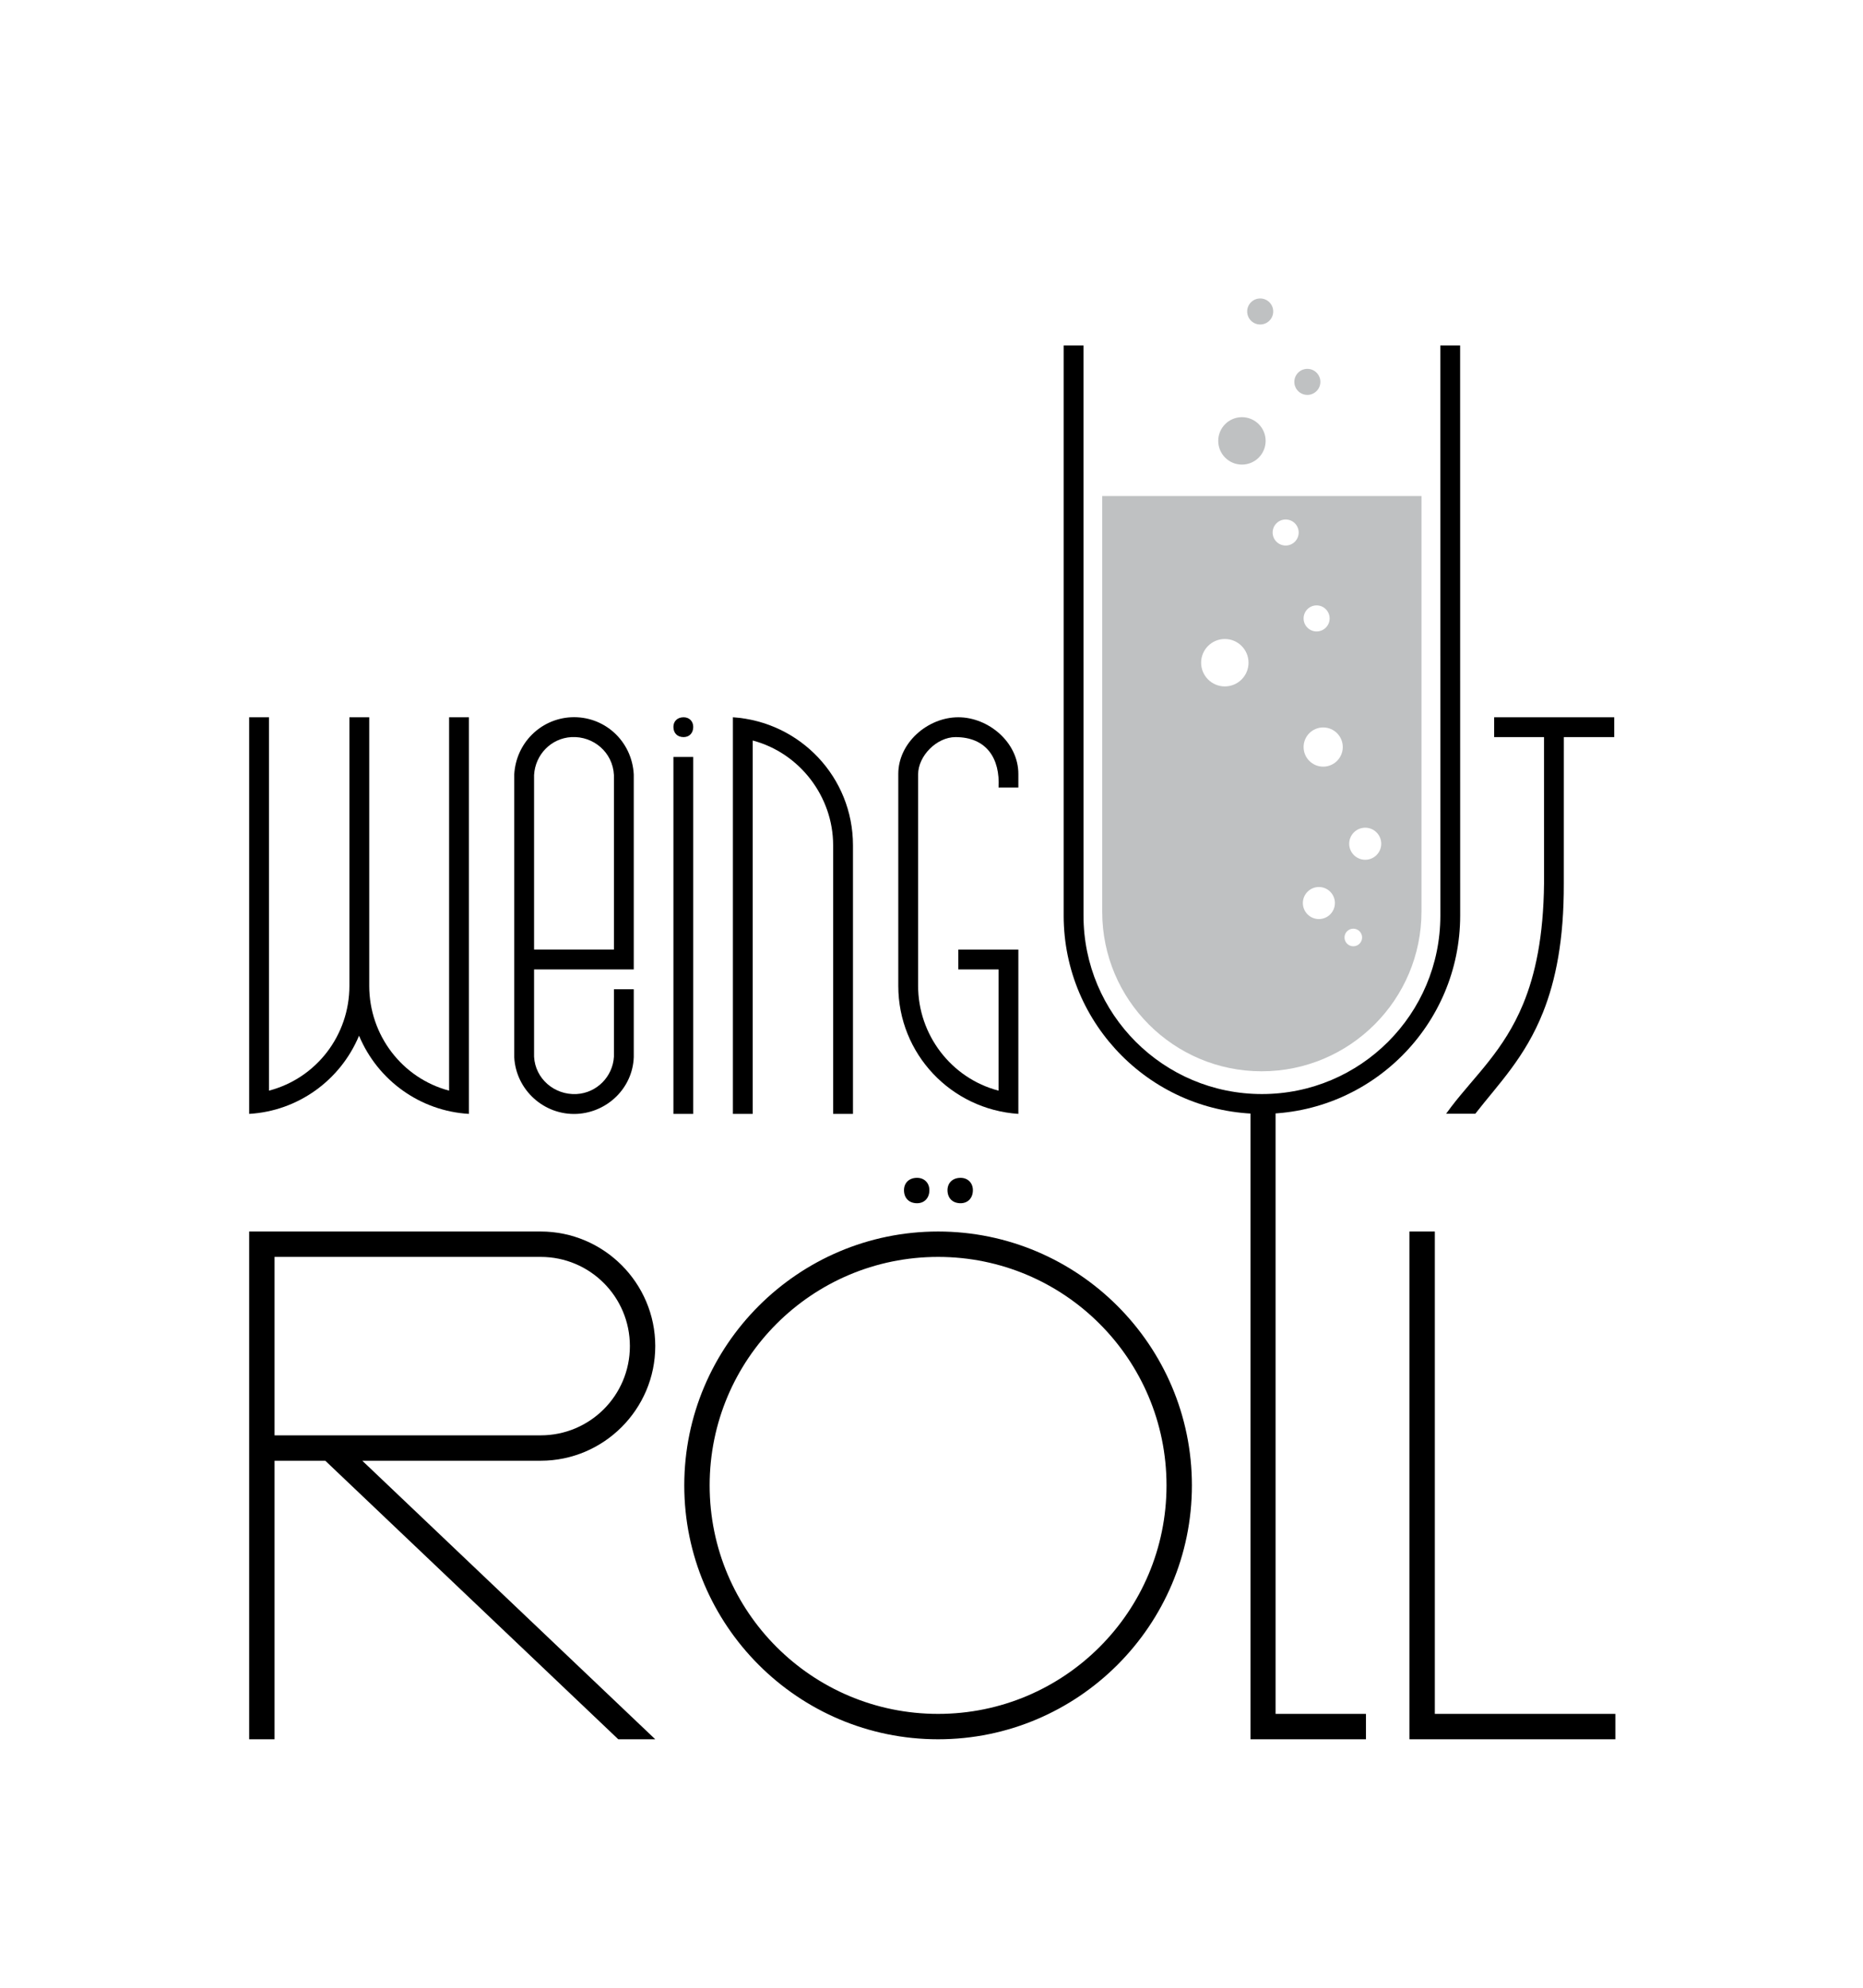 <svg clip-rule="evenodd" fill-rule="evenodd" stroke-linejoin="round" stroke-miterlimit="2" viewBox="0 0 300 320" xmlns="http://www.w3.org/2000/svg"><path d="m0 0h300v320h-300z" fill="#fff"/><path d="m44.209 202.344h42.857c7.941 0 14.364 6.423 14.364 14.363 0 7.941-6.423 14.363-14.364 14.363h-42.857zm61.308 14.363c0-10.16-8.292-18.45-18.451-18.45h-46.944v81.743h4.087v-44.842h8.174l47.178 44.842h5.956l-47.178-44.842h28.727c10.159 0 18.451-8.292 18.451-18.451z" fill-rule="nonzero"/><path d="m152.577 191.6c0 1.284.818 2.102 2.103 2.102 1.167 0 1.985-.818 1.985-2.102 0-1.167-.818-1.985-1.985-1.985-1.285 0-2.103.818-2.103 1.985zm-7.006 0c0 1.284.817 2.102 2.102 2.102 1.168 0 1.985-.818 1.985-2.102 0-1.167-.817-1.985-1.985-1.985-1.285 0-2.102.818-2.102 1.985zm5.488 84.312c-20.319 0-36.784-16.464-36.784-36.784 0-20.319 16.465-36.784 36.784-36.784s36.785 16.465 36.785 36.784c0 20.32-16.466 36.784-36.785 36.784zm0-77.655c-22.537 0-40.871 18.334-40.871 40.871 0 22.538 18.334 40.872 40.871 40.872 22.539 0 40.873-18.334 40.873-40.872 0-22.537-18.334-40.871-40.873-40.871z" fill-rule="nonzero"/><path d="m201.371 280v-103.704h4.033v99.616h14.554v4.088z"/><path d="m260.122 275.912h-29.071v-77.655h-4.087v81.743h33.158z"/><path d="m171.284 147.395v-91.777h3.189l.004 91.777c0 15.871 12.861 28.732 28.732 28.732s28.732-12.861 28.732-28.732l-.005-91.777h3.189l.008 91.777c0 17.604-14.321 31.924-31.924 31.924-17.605 0-31.925-14.32-31.925-31.924z"/><g fill-rule="nonzero"><path d="m59.459 158.705v-43.234h-3.193v43.234c0 7.936-5.29 14.868-12.952 16.874v-60.108h-3.192v63.848c7.844-.456 14.685-5.381 17.695-12.587 3.01 7.206 9.851 12.131 17.695 12.587v-63.848h-3.193v60.108c-7.57-2.006-12.86-8.938-12.86-16.874z"/><path d="m98.862 152.868h-12.86v-28.094c.182-3.283 2.736-5.928 6.02-6.111 3.557-.183 6.658 2.463 6.84 6.111zm-6.932-37.397c-4.925.273-8.847 4.196-9.121 9.213v45.514c.274 5.291 4.834 9.395 10.124 9.121 4.926-.273 8.939-4.196 9.122-9.121v-10.945h-3.193v10.853c-.182 3.193-2.736 5.838-6.02 6.021-3.557.183-6.658-2.463-6.84-6.021v-14.046h16.053v-31.376c-.274-5.383-4.744-9.487-10.125-9.213z"/><path d="m108.44 179.319h3.192v-57.463h-3.192zm0-62.298c0 1.004.638 1.642 1.641 1.642.913 0 1.551-.638 1.551-1.642 0-.911-.638-1.55-1.551-1.55-1.003 0-1.641.639-1.641 1.55z"/><path d="m118.017 179.319h3.193v-60.108c7.569 2.006 12.951 9.029 12.951 16.874v43.234h3.193v-43.234c0-10.946-8.483-19.885-19.337-20.614z"/><path d="m144.651 158.705c0 10.946 8.482 19.885 19.336 20.614v-26.451h-9.668v3.192h6.477v19.519c-7.663-2.006-12.953-9.029-12.953-16.874v-34.021c0-3.011 3.01-6.021 6.02-6.021 5.017 0 7.206 3.466 6.933 8.118h3.191v-2.189c0-5.108-4.834-9.121-9.668-9.121-4.926 0-9.668 4.104-9.668 9.121z"/></g><path d="m251.819 142.187c.037 9.129-1.312 15.649-3.322 20.724-2.9 7.322-7.216 11.617-10.928 16.384h-4.701c.273-.381.552-.758.836-1.129 3.79-4.965 8.478-9.043 11.577-16.556 1.954-4.74 3.27-10.851 3.357-19.423l-.006-23.524h-8.027v-3.192h19.337v3.192h-8.118z"/><path d="m228.902 146.726c0 14.205-11.532 25.737-25.737 25.737-14.171 0-25.676-11.504-25.676-25.675v-66.932h51.413zm-10.978 2.778c-.781 0-1.417.635-1.417 1.417s.636 1.417 1.417 1.417c.783 0 1.418-.635 1.418-1.417s-.635-1.417-1.418-1.417zm-4.85-32.395c-1.742 0-3.155 1.415-3.155 3.155 0 1.742 1.413 3.156 3.155 3.156 1.741 0 3.155-1.414 3.155-3.156 0-1.74-1.414-3.155-3.155-3.155zm-15.839-14.24c-2.107 0-3.817 1.711-3.817 3.818 0 2.106 1.71 3.817 3.817 3.817s3.817-1.711 3.817-3.817c0-2.107-1.71-3.818-3.817-3.818zm14.78-5.408c-1.157 0-2.096.94-2.096 2.097s.939 2.096 2.096 2.096 2.097-.939 2.097-2.096-.94-2.097-2.097-2.097zm-4.983-13.83c-1.158 0-2.097.939-2.097 2.096s.939 2.097 2.097 2.097c1.157 0 2.096-.94 2.096-2.097s-.939-2.096-2.096-2.096zm12.809 49.619c-1.424 0-2.58 1.157-2.58 2.58 0 1.424 1.156 2.581 2.58 2.581s2.58-1.157 2.58-2.581c0-1.423-1.156-2.58-2.58-2.58zm-7.46 9.547c-1.424 0-2.58 1.156-2.58 2.58s1.156 2.58 2.58 2.58 2.58-1.156 2.58-2.58-1.156-2.58-2.58-2.58zm-12.392-75.637c2.107 0 3.817 1.71 3.817 3.817s-1.71 3.817-3.817 3.817-3.817-1.71-3.817-3.817 1.71-3.817 3.817-3.817zm10.534-7.78c1.158 0 2.097.94 2.097 2.098 0 1.156-.939 2.096-2.097 2.096-1.157 0-2.096-.94-2.096-2.096 0-1.158.939-2.098 2.096-2.098zm-7.592-11.331c1.157 0 2.096.939 2.096 2.096s-.939 2.096-2.096 2.096-2.097-.939-2.097-2.096.94-2.096 2.097-2.096z" fill="#bfc1c2"/></svg>